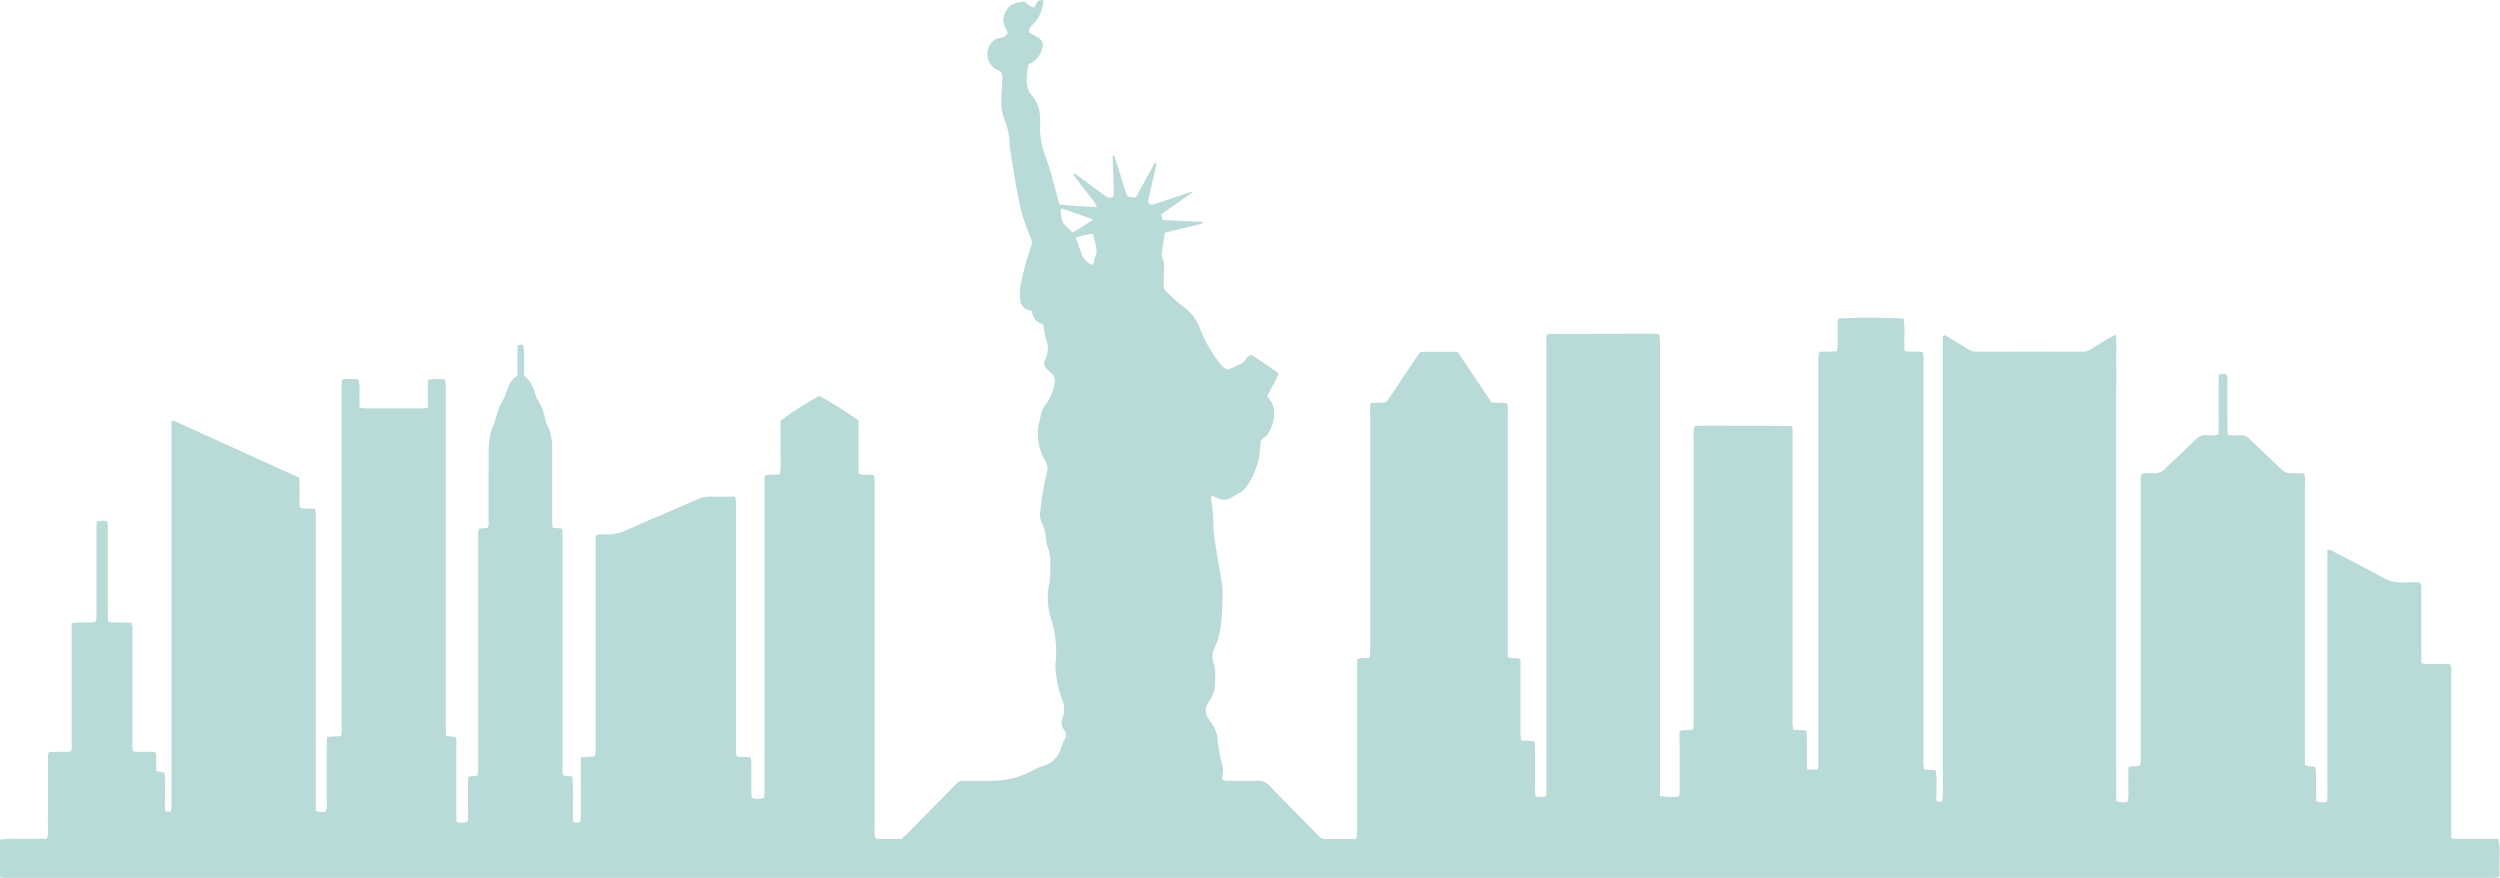 <svg xmlns="http://www.w3.org/2000/svg" width="365" height="128.198" viewBox="0 0 365 128.198">
  <path id="Path_1" data-name="Path 1" d="M263.239,760.418v-4.363c.135-.094.19-.163.251-.169.177-.016.357-.005.577-.005a7.207,7.207,0,0,1,.137,2.292c.028.731.006,1.464.006,2.211a4.855,4.855,0,0,1,1.624,2.708,4.338,4.338,0,0,0,.458.986,7.066,7.066,0,0,1,.983,2.552,2.007,2.007,0,0,0,.208.734,7.3,7.3,0,0,1,.827,3.5c.028.476.012.955.013,1.432q0,4.519,0,9.038c0,.4.024.794.039,1.254l1.359.135a2.488,2.488,0,0,1,.1.439c.015.367.011.734.011,1.1q0,16.587,0,33.175a4.7,4.7,0,0,0,.084,1.341l1.337.137a23.355,23.355,0,0,1,.091,3.323c.029,1.094-.029,2.192.036,3.289a1.162,1.162,0,0,0,1.055,0,26.531,26.531,0,0,0,.06-3.038c.016-1.065,0-2.131,0-3.2v-3.151l2.051-.15a5.81,5.81,0,0,0,.112-.658c.018-.33.006-.661.006-.992q0-14.658,0-29.317c0-.435.015-.87.023-1.294a2.446,2.446,0,0,1,1.362-.145,6.546,6.546,0,0,0,3.183-.661c3.454-1.539,6.94-3,10.406-4.517a3.978,3.978,0,0,1,1.7-.349c1.21.021,2.42.006,3.672.006a5.03,5.03,0,0,1,.141.672c.022.329.008.661.008.992q0,17.469,0,34.938a2.9,2.9,0,0,0,.133,1.341l2.02.112c.03.281.077.523.078.765.007,1.359,0,2.719.006,4.078,0,.361.024.722.036,1.064a2.8,2.8,0,0,0,1.792.032,4.131,4.131,0,0,0,.081-.517c.014-.367.007-.735.007-1.1q0-21.988,0-43.976c0-.473.013-.946.021-1.438.736-.329,1.5-.01,2.228-.269a13.94,13.94,0,0,0,.09-2.622c.019-.845,0-1.69,0-2.535,0-.881,0-1.762,0-2.609a45.582,45.582,0,0,1,5.664-3.639,59.32,59.32,0,0,1,5.74,3.6v7.713a1.743,1.743,0,0,0,1.127.2,3.369,3.369,0,0,1,1.114.108,4.046,4.046,0,0,1,.093.537c.015.367.008.735.008,1.1q0,24.964,0,49.927a3.325,3.325,0,0,0,.135,1.449c1.25.13,2.492.02,3.791.07.276-.263.571-.531.851-.814q3.293-3.331,6.582-6.666c.181-.183.375-.354.539-.551a1.358,1.358,0,0,1,1.165-.488c1.359.023,2.719.034,4.078,0a12.528,12.528,0,0,0,6.108-1.59,7.192,7.192,0,0,1,1.424-.577,3.7,3.7,0,0,0,2.545-2.661,7.926,7.926,0,0,1,.524-1.209,1.189,1.189,0,0,0-.057-1.346,1.853,1.853,0,0,1-.222-1.885,3.417,3.417,0,0,0-.052-2.466,17.12,17.12,0,0,1-.977-4.284,5.676,5.676,0,0,1-.022-1.208,15.449,15.449,0,0,0-.669-6.418,10.186,10.186,0,0,1-.248-5.109,6.4,6.4,0,0,0,.13-1.2c.022-.587-.013-1.176.014-1.763a5.473,5.473,0,0,0-.3-2.16,6.835,6.835,0,0,1-.337-1.612,5.528,5.528,0,0,0-.493-1.905,3.229,3.229,0,0,1-.332-1.93,40.742,40.742,0,0,1,.709-4.566c.089-.318.163-.64.242-.961a2.312,2.312,0,0,0-.24-1.9,7.011,7.011,0,0,1-.872-2.249,6.869,6.869,0,0,1,.005-3.272c.087-.318.146-.645.206-.969a3.952,3.952,0,0,1,.819-1.785,6.737,6.737,0,0,0,1.2-2.925,1.486,1.486,0,0,0-.515-1.586c-.227-.183-.412-.418-.624-.622a.966.966,0,0,1-.254-1.206A3.691,3.691,0,0,0,340.4,755a14.54,14.54,0,0,1-.389-2.1,2.1,2.1,0,0,1-1.661-1.93c-.185-.065-.319-.124-.459-.159a1.61,1.61,0,0,1-1.248-1.611,8.2,8.2,0,0,1,.133-2.411,42.77,42.77,0,0,1,1.446-5.195,1.673,1.673,0,0,0-.051-1.36,27.328,27.328,0,0,1-1.924-6.533c-.411-2.126-.734-4.268-1.09-6.4a4.731,4.731,0,0,1-.051-.659,9.888,9.888,0,0,0-.689-3.439,8,8,0,0,1-.518-3.457c.038-.7.092-1.393.122-2.09a10.755,10.755,0,0,0-.015-1.1.793.793,0,0,0-.561-.725,2.582,2.582,0,0,1-.71-4.336,1.8,1.8,0,0,1,1-.417,1.33,1.33,0,0,0,1.107-.755c-.115-.247-.231-.551-.392-.83a2.051,2.051,0,0,1-.078-1.9,2.477,2.477,0,0,1,2.112-1.682,3.128,3.128,0,0,0,.564-.162c.65.143.9.862,1.587.875.427-.35.4-1.3,1.363-1.018a2.991,2.991,0,0,1-.141,1.157,5.139,5.139,0,0,1-1.513,2.507.97.97,0,0,0-.35,1.044c.372.213.788.434,1.186.684a1.28,1.28,0,0,1,.656,1.67,3.131,3.131,0,0,1-1.971,2.255,11.131,11.131,0,0,0-.267,2.479,3.208,3.208,0,0,0,.767,2.131,4.7,4.7,0,0,1,1.171,3.124c.025.44.045.882.027,1.322a10.989,10.989,0,0,0,.779,4.417c.687,1.789,1.109,3.65,1.618,5.488.136.492.268.984.415,1.523,1.817.176,3.587.334,5.458.377a3.479,3.479,0,0,0-.794-1.274c-.3-.416-.626-.816-.941-1.223q-.438-.567-.876-1.134c-.289-.377-.575-.755-.858-1.126.228-.242.37-.07.5.026q1.82,1.338,3.632,2.687c.207.153.425.292.62.458a.914.914,0,0,0,1.157.011c.107-2.006-.148-4.005-.118-6.042.325.166.343.432.416.668.469,1.507.936,3.015,1.411,4.52.315,1,.32,1,1.563,1l2.757-5.043c.295.06.19.231.19.348a1.464,1.464,0,0,1-.057.325c-.31,1.36-.622,2.719-.929,4.08a7.35,7.35,0,0,0-.154.866.509.509,0,0,0,.572.514,7.965,7.965,0,0,0,.842-.256q1.984-.664,3.966-1.333c.309-.1.62-.2.91-.3.05.055.087.078.084.095a.155.155,0,0,1-.053.093c-1.472,1.03-2.946,2.059-4.477,3.128l.3.817,5.938.265a.922.922,0,0,1-.639.355c-1.284.313-2.57.617-3.854.928-.388.094-.773.2-1.169.3-.161,1.034-.328,2.007-.455,2.985a1.467,1.467,0,0,0,.115.751,3.719,3.719,0,0,1,.208,1.732c-.026.661-.034,1.322-.063,1.982a1.487,1.487,0,0,0,.462,1.191c.475.459.949.919,1.441,1.359a11.66,11.66,0,0,0,1.036.822,6.77,6.77,0,0,1,2.441,3.318,20.128,20.128,0,0,0,2.451,4.419,8.724,8.724,0,0,0,.616.776,1.852,1.852,0,0,0,1.03.646c.642-.3,1.309-.6,1.958-.929a1.305,1.305,0,0,0,.465-.437,1.554,1.554,0,0,1,.938-.8c1.307.861,2.635,1.764,3.968,2.7-.372,1.255-1.23,2.214-1.667,3.409l.363.426a3.123,3.123,0,0,1,.655,1.715,5.672,5.672,0,0,1-.937,3.328,1.123,1.123,0,0,1-.465.452,1.179,1.179,0,0,0-.612,1.092c-.01.147-.035.293-.035.439a10.94,10.94,0,0,1-1.087,4.121,9.98,9.98,0,0,1-1.073,1.789,2.135,2.135,0,0,1-.658.572c-.563.344-1.143.661-1.726.971a1.662,1.662,0,0,1-1.389.014c-.373-.135-.731-.312-1.179-.507a2.184,2.184,0,0,0-.05.565,21.092,21.092,0,0,1,.32,3.725,24.282,24.282,0,0,0,.315,2.952c.293,1.886.636,3.764.949,5.648a7.057,7.057,0,0,1,.085.985,38.3,38.3,0,0,1-.248,5.169,11.421,11.421,0,0,1-.922,3.27,2.67,2.67,0,0,0-.124,2.224,3.719,3.719,0,0,1,.219,1.179c.032.512-.005,1.028-.009,1.542a4.673,4.673,0,0,1-.919,2.883,2.073,2.073,0,0,0,.01,2.561,3.06,3.06,0,0,0,.189.271,4.928,4.928,0,0,1,1.091,2.836,23.909,23.909,0,0,0,.591,3.246,3.547,3.547,0,0,1,.088,1.942,1.274,1.274,0,0,0,.038.5,1.46,1.46,0,0,0,1,.171c1.359.009,2.72.033,4.078-.008a2.114,2.114,0,0,1,1.74.706c2.265,2.357,4.579,4.669,6.875,7,.155.157.313.31.463.472a.993.993,0,0,0,.776.341c1.5-.009,3.006,0,4.562,0a4.777,4.777,0,0,0,.14-.656c.022-.329.008-.661.008-.992q0-11.628,0-23.255v-1.315c.578-.379,1.209-.048,1.8-.3a4.956,4.956,0,0,0,.1-.6c.018-.33.006-.661.006-.992q0-17.083,0-34.167a4.739,4.739,0,0,1,.088-1.356c.7-.136,1.4-.012,2.086-.091.361-.166.5-.523.705-.823,1.272-1.889,2.534-3.785,3.8-5.676.2-.3.421-.594.642-.9h5.453l4.959,7.391,2.221.078a2.517,2.517,0,0,1,.134,1.244q.011,5.511,0,11.021v24.792c.553.343,1.134.068,1.673.246.293.284.179.672.18,1.023.009,2.682.005,5.364.005,8.046,0,.735-.006,1.47.006,2.2a5.654,5.654,0,0,0,.1.681l1.939.111c.028.321.074.6.075.888.006,2.021,0,4.041.006,6.062,0,.358.035.715.055,1.11a4.3,4.3,0,0,0,1.512.018,6.379,6.379,0,0,0,.095-.664c.015-.4.007-.808.007-1.212q0-32.073,0-64.145a4.9,4.9,0,0,1,.063-1.349,1.134,1.134,0,0,1,.135-.131.219.219,0,0,1,.1-.033q7.769-.018,15.537-.031c.181,0,.363.03.592.05a4.133,4.133,0,0,1,.134.626c.022.366.008.734.008,1.1q0,32.128,0,64.255v1.458a9.621,9.621,0,0,0,2.642.1c.315-.3.219-.646.22-.963.008-2.461,0-4.923,0-7.384v-1.2c.64-.34,1.3-.025,1.958-.29a4.5,4.5,0,0,0,.1-.567c.018-.33.006-.661.006-.992q0-20.665,0-41.331a4.669,4.669,0,0,1,.054-1.227,1.234,1.234,0,0,1,.149-.137.247.247,0,0,1,.1-.027c.293-.013.586-.033.879-.033q6.447,0,12.895.017a.99.99,0,0,1,.252.088,2.867,2.867,0,0,1,.107.494c.019.366.01.734.01,1.1q0,20.61,0,41.22a3.51,3.51,0,0,0,.133,1.455l1.817.1a5.124,5.124,0,0,1,.11.73c.011,1.322,0,2.645.009,3.968,0,.321.039.641.063,1.008h1.513a5.188,5.188,0,0,0,.112-.643c.018-.367.007-.735.007-1.1q0-28.876,0-57.753a4.166,4.166,0,0,1,.114-1.473l2.579-.076a5.447,5.447,0,0,0,.117-.756c.013-1.029,0-2.057.011-3.086a1.493,1.493,0,0,1,.141-.952,90.227,90.227,0,0,1,9.476.014,10.564,10.564,0,0,1,.1,2.389c.031.763-.032,1.531.054,2.336.879.191,1.728.011,2.615.143a4.266,4.266,0,0,1,.123.614c.021.366.008.735.008,1.1q0,28.876,0,57.753a4.707,4.707,0,0,0,.1,1.481l1.654.11a7.815,7.815,0,0,1,.126,2.3c.026.729.006,1.46.006,2.087.28.354.535.251.829.219a5.148,5.148,0,0,0,.1-.627c.018-.367.006-.734.006-1.1q0-32.458,0-64.917c0-.469.007-.937.01-1.357.326-.2.5-.008.677.1,1.007.605,2.013,1.213,3.008,1.839a2.225,2.225,0,0,0,1.24.359q7.715-.015,15.43,0a2.37,2.37,0,0,0,1.339-.4c.928-.594,1.875-1.158,2.82-1.724.206-.123.437-.2.745-.347.1,1.607.035,3.1.047,4.6s0,3.013,0,4.519v49.927c0,1.506,0,3.013,0,4.519s-.022,3,.019,4.535a3.21,3.21,0,0,0,1.639.1,6.113,6.113,0,0,0,.1-1.71c.015-.587,0-1.176,0-1.763a10.953,10.953,0,0,1,.053-1.655l1.658-.16a4.029,4.029,0,0,0,.113-1.482q.007-19.894.006-39.788a3.852,3.852,0,0,1,.1-1.344,4.084,4.084,0,0,1,.533-.088,8.58,8.58,0,0,1,1.211,0,2.047,2.047,0,0,0,1.752-.7c1.441-1.415,2.943-2.77,4.387-4.183a2,2,0,0,1,1.656-.671,4,4,0,0,0,1.686-.112,18.731,18.731,0,0,0,.048-2.189c.01-.735,0-1.47,0-2.2,0-.7,0-1.4,0-2.094,0-.729.012-1.459.019-2.212a1.456,1.456,0,0,1,1.094-.048,1.381,1.381,0,0,1,.155.966c.008,2.241,0,4.482.007,6.723,0,.357.035.715.056,1.105a7.026,7.026,0,0,0,1.81.069,1.716,1.716,0,0,1,1.368.552c1.53,1.483,3.1,2.924,4.628,4.409a1.834,1.834,0,0,0,1.464.594c.617-.031,1.237.012,1.909.024.035.275.077.482.086.69.013.33,0,.661,0,.992v40.832c.468.415,1,.111,1.508.37a4.593,4.593,0,0,1,.1.67c.012,1.065,0,2.131.008,3.2,0,.362.025.724.039,1.1a2.106,2.106,0,0,0,1.574.039c.092-1.221.033-2.428.043-3.633.011-1.249,0-2.5,0-3.747V785.882c.393-.19.627.057.87.184,2.41,1.255,4.834,2.486,7.209,3.8a5.34,5.34,0,0,0,3.038.725c.8-.052,1.608-.01,2.366-.01a1.444,1.444,0,0,1,.215,1.118c.009,3.16,0,6.319.007,9.478,0,.4.025.792.04,1.223a4.959,4.959,0,0,0,1.464.1c.441.011.882,0,1.322,0a6.281,6.281,0,0,1,1.415.065,1.974,1.974,0,0,1,.134,1.1q.01,4.3,0,8.6,0,7.219,0,14.438c0,.4.016.794.026,1.243a7.778,7.778,0,0,0,.805.092c1.653.008,3.306,0,4.96,0h1.128a11.589,11.589,0,0,1,.128,2.78c.028.914.006,1.829.006,2.78a6.073,6.073,0,0,1-.7.127c-.33.02-.661.007-.992.007q-180.806,0-361.612,0a6.038,6.038,0,0,1-1.573-.085,6.954,6.954,0,0,1-.1-1.86c-.019-.587-.014-1.176,0-1.763a10.1,10.1,0,0,1,.072-1.9,24.774,24.774,0,0,1,3.423-.084c1.131-.025,2.264.006,3.4-.017a2.625,2.625,0,0,0,.149-1.252c.006-3.38,0-6.76.006-10.14a3.308,3.308,0,0,1,.106-1.235c1.067-.179,2.134.01,3.165-.12.293-.289.194-.638.195-.954.009-2.535,0-5.07,0-7.6q0-4.464,0-8.927v-1.254c1.184-.238,2.33.012,3.446-.172a1.918,1.918,0,0,0,.16-1.194c.009-4.078,0-8.156.007-12.234,0-.4.026-.8.04-1.21a2.687,2.687,0,0,1,1.448-.079c.279.376.163.795.164,1.185.009,4.078,0,8.156.007,12.234,0,.4.023.8.037,1.246a5.935,5.935,0,0,0,1.766.117c.546.02,1.092.019,1.632.027a2.273,2.273,0,0,1,.158,1.239q.009,8.156.007,16.312a3.349,3.349,0,0,0,.1,1.225c1.064.2,2.132-.01,3.24.144a3.453,3.453,0,0,1,.122.611c.015.694.006,1.389.006,2.135l1.217.245a11.042,11.042,0,0,1,.065,1.9c.012.624,0,1.249,0,1.874a11.492,11.492,0,0,0,.068,1.89h.744a2.549,2.549,0,0,0,.118-.486c.02-.366.01-.734.01-1.1q0-27.058,0-54.116V767a1.221,1.221,0,0,1,.394.005q9.123,4.136,18.251,8.288c.157,1.484-.02,2.916.111,4.4a4.077,4.077,0,0,0,.62.115c.51.016,1.022.005,1.567.005a6.193,6.193,0,0,1,.125.7c.02.329.007.661.007.992q0,20.5,0,41v1.419a2.114,2.114,0,0,0,1.419.127,1.57,1.57,0,0,0,.168-1.089c.008-2.9,0-5.8.007-8.707,0-.358.033-.716.054-1.125l2.024-.111a3.341,3.341,0,0,0,.092-.475c.013-.367.01-.735.01-1.1q0-24.523,0-49.046a3.955,3.955,0,0,1,.116-1.464,12.029,12.029,0,0,1,2.325.012,5.77,5.77,0,0,1,.15,2.071c.029.656.019,1.313.027,2.015a3.785,3.785,0,0,0,.673.133q4.3.012,8.6,0a4.345,4.345,0,0,0,.7-.127v-4a7.107,7.107,0,0,1,2.493-.089,4.982,4.982,0,0,1,.115.639c.019.366.007.734.007,1.1q0,24.413,0,48.825c0,.471.012.943.02,1.474l1.347.15c.279.321.169.7.17,1.056.008,3.38,0,6.76.007,10.14,0,.4.021.795.034,1.22a3.252,3.252,0,0,0,1.413.081c.313-.243.239-.558.24-.839.009-1.58,0-3.16.007-4.739,0-.36.03-.72.049-1.124l1.314-.131a3.653,3.653,0,0,0,.126-.585c.022-.366.008-.734.009-1.1q0-16.532,0-33.064a3.3,3.3,0,0,1,.113-1.326l1.216-.1c.286-.319.179-.7.18-1.058.008-3.376-.007-6.753.014-10.129,0-.768.117-1.535.188-2.3a1.421,1.421,0,0,1,.1-.428,29.763,29.763,0,0,0,1.134-3.426,1.316,1.316,0,0,1,.124-.306,12.933,12.933,0,0,0,1.3-2.9A3.1,3.1,0,0,1,263.239,760.418Zm81.517-20.185c.313.869.621,1.684.9,2.51a2.635,2.635,0,0,0,1.524,1.492c.1-.156.232-.272.239-.4.03-.557.356-1.057.373-1.583a7.543,7.543,0,0,0-.316-1.709c-.057-.274-.129-.545-.2-.864A14.122,14.122,0,0,0,344.756,740.233Zm2.511-2.638c-1.619-.58-3.026-1.086-4.435-1.585-.057-.02-.135.02-.254.041a5.724,5.724,0,0,0,.274,1.913.651.651,0,0,0,.159.281c.408.409.825.808,1.275,1.246A28.225,28.225,0,0,0,347.267,737.6Z" transform="translate(-187.698 -705.553)" fill="#b9dbd7"/>
</svg>
